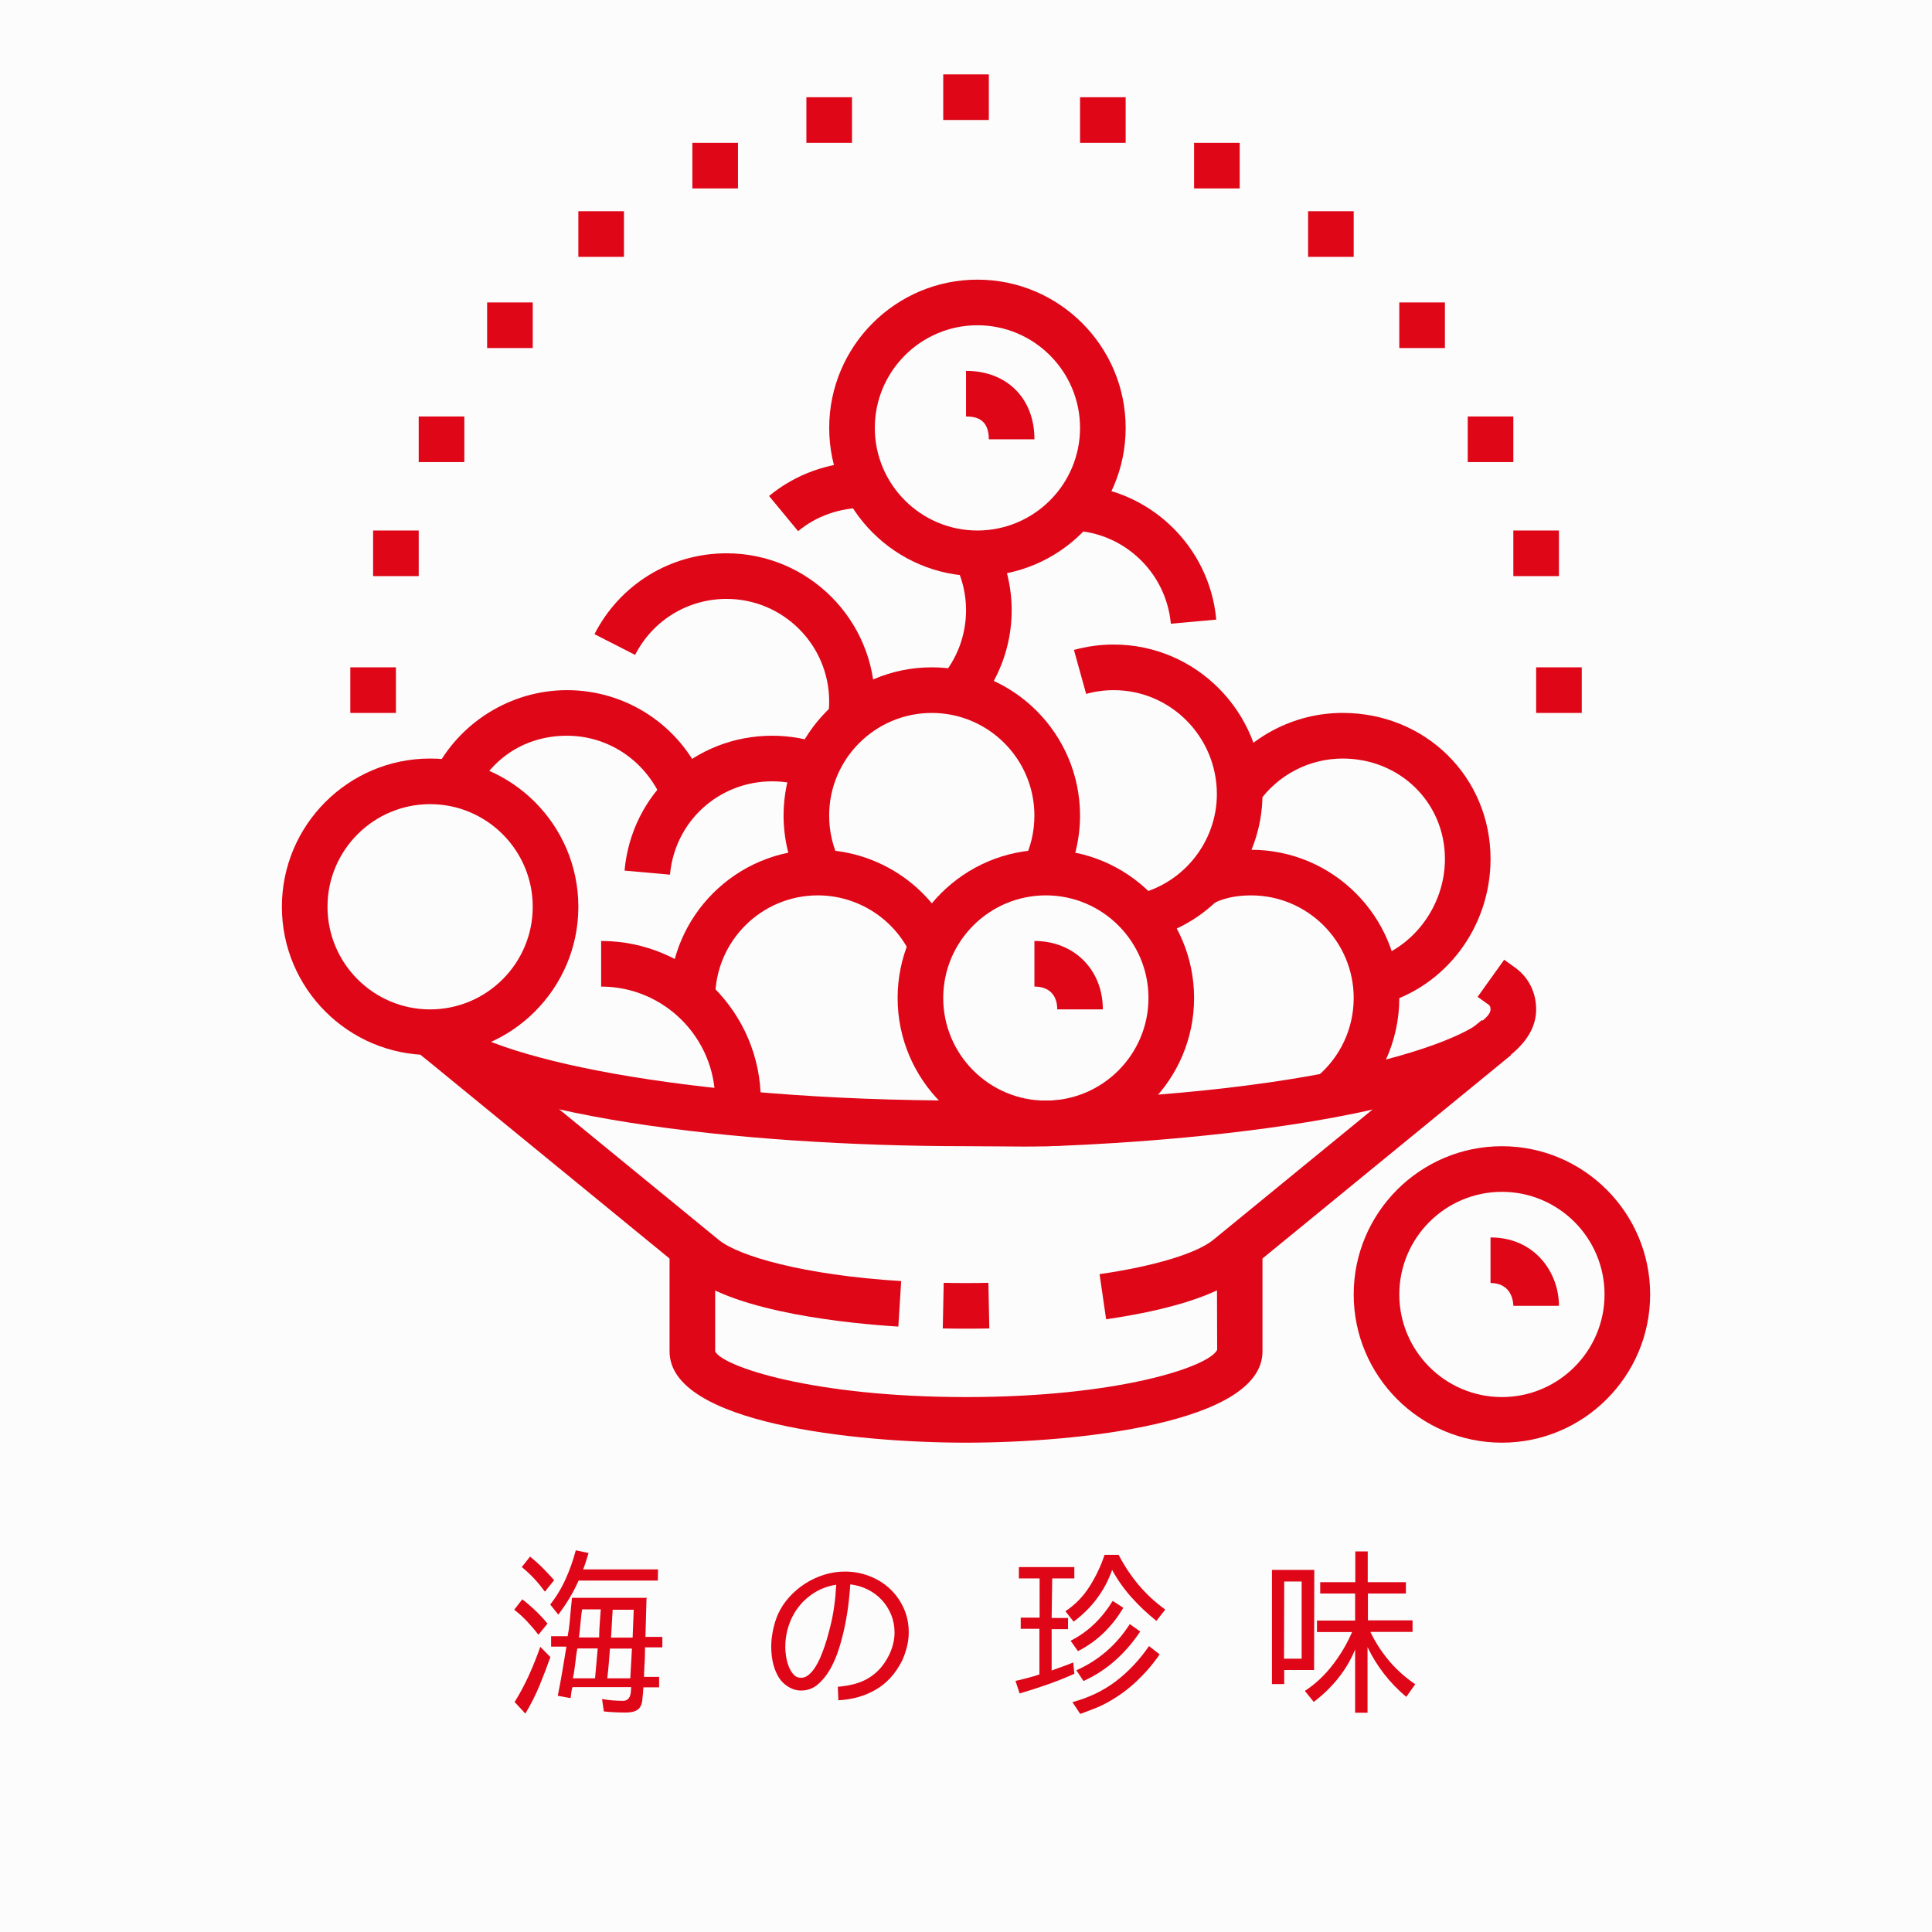 <svg version="1.2" preserveAspectRatio="xMidYMid meet" height="1080" viewBox="0 0 810 810" zoomAndPan="magnify" width="1080" xmlns:xlink="http://www.w3.org/1999/xlink" xmlns="http://www.w3.org/2000/svg"><defs><clipPath id="aeea36fc03"><path d="M 567 480 L 691.934 480 L 691.934 604.945 L 567 604.945 Z M 567 480"></path></clipPath><clipPath id="8807ae5f27"><path d="M 395 31.195 L 415 31.195 L 415 51 L 395 51 Z M 395 31.195"></path></clipPath><clipPath id="d9299b659d"><path d="M 280 523 L 530 523 L 530 604.945 L 280 604.945 Z M 280 523"></path></clipPath><clipPath id="02df7ec1ca"><path d="M 118.184 318 L 243 318 L 243 443 L 118.184 443 Z M 118.184 318"></path></clipPath></defs><g id="a72794bcac"><rect style="fill:#ffffff;fill-opacity:1;stroke:none;" height="810" y="0" width="810" x="0"></rect><rect style="fill:#ffffff;fill-opacity:1;stroke:none;" height="810" y="0" width="810" x="0"></rect><rect style="fill:#fcfcfc;fill-opacity:1;stroke:none;" height="810" y="0" width="810" x="0"></rect><path d="M 278.68 337.344 L 277.684 335.453 C 270.566 318.77 255.016 308.457 237.691 308.457 C 220.371 308.457 206.23 317.754 198.965 332.719 L 181.762 324.379 C 192.094 303.098 214.039 289.348 237.691 289.348 C 262.711 289.348 285.172 304.23 294.938 327.25 L 295.582 328.395 Z M 278.68 337.344" style="stroke:none;fill-rule:nonzero;fill:#de0617;fill-opacity:1;"></path><path d="M 280.898 366.707 L 261.844 365.004 C 264.73 332.77 291.336 308.457 323.742 308.457 C 331.25 308.457 338.609 309.781 345.598 312.406 L 338.875 330.312 C 334.043 328.504 328.953 327.578 323.742 327.578 C 301.32 327.578 282.895 344.395 280.898 366.695 Z M 280.898 366.707" style="stroke:none;fill-rule:nonzero;fill:#de0617;fill-opacity:1;"></path><path d="M 366.199 302.57 L 347.148 301.121 L 347.238 300.016 C 347.496 298.086 347.637 296.109 347.637 294.121 C 347.637 270.395 328.336 251.094 304.613 251.094 C 288.363 251.094 273.668 260.082 266.27 274.57 L 249.238 265.871 C 259.918 244.969 281.137 231.973 304.602 231.973 C 338.867 231.973 366.746 259.855 366.746 294.121 C 366.746 296.984 366.551 299.816 366.18 302.57 Z M 366.199 302.57" style="stroke:none;fill-rule:nonzero;fill:#de0617;fill-opacity:1;"></path><path d="M 438.48 480.559 C 404.215 480.559 376.332 452.676 376.332 418.41 C 376.332 384.148 404.215 356.266 438.48 356.266 C 472.742 356.266 500.625 384.148 500.625 418.41 C 500.625 452.676 472.742 480.559 438.48 480.559 Z M 438.48 375.387 C 414.754 375.387 395.453 394.688 395.453 418.41 C 395.453 442.137 414.754 461.438 438.48 461.438 C 462.203 461.438 481.504 442.137 481.504 418.41 C 481.504 394.688 462.203 375.387 438.48 375.387 Z M 438.48 375.387" style="stroke:none;fill-rule:nonzero;fill:#de0617;fill-opacity:1;"></path><path d="M 462.375 423.195 L 443.254 423.195 C 443.254 417.117 439.773 413.629 433.688 413.629 L 433.688 394.508 C 450.301 394.508 462.375 406.57 462.375 423.195 Z M 462.375 423.195" style="stroke:none;fill-rule:nonzero;fill:#de0617;fill-opacity:1;"></path><path d="M 480.52 393.641 L 476.434 374.969 C 495.992 370.684 510.18 353.004 510.18 332.949 C 510.18 308.906 490.793 289.348 466.938 289.348 C 463.02 289.348 459.133 289.883 455.375 290.926 L 450.254 272.492 C 455.68 270.992 461.289 270.227 466.938 270.227 C 501.32 270.227 529.301 298.363 529.301 332.949 C 529.301 361.934 508.789 387.457 480.52 393.641 Z M 480.52 393.641" style="stroke:none;fill-rule:nonzero;fill:#de0617;fill-opacity:1;"></path><path d="M 335.328 370.227 C 330.871 361.547 328.516 351.75 328.516 341.926 C 328.516 307.664 356.398 279.781 390.66 279.781 C 424.926 279.781 452.809 307.664 452.809 341.926 C 452.809 351.75 450.449 361.535 445.996 370.215 L 428.984 361.496 C 432.105 355.41 433.676 348.828 433.676 341.926 C 433.676 318.203 414.375 298.902 390.652 298.902 C 366.926 298.902 347.625 318.203 347.625 341.926 C 347.625 348.836 349.207 355.422 352.32 361.504 L 335.309 370.227 Z M 335.328 370.227" style="stroke:none;fill-rule:nonzero;fill:#de0617;fill-opacity:1;"></path><path d="M 579.188 421.035 L 574.188 402.59 C 592.492 397.621 605.797 379.773 605.797 360.133 C 605.797 336.52 586.965 318.023 562.91 318.023 C 548.852 318.023 535.645 324.926 527.59 336.477 L 511.902 325.531 C 523.535 308.855 542.598 298.891 562.91 298.891 C 597.684 298.891 624.918 325.789 624.918 360.125 C 624.918 388.68 606.113 413.738 579.199 421.027 Z M 579.188 421.035" style="stroke:none;fill-rule:nonzero;fill:#de0617;fill-opacity:1;"></path><g clip-path="url(#aeea36fc03)" clip-rule="nonzero"><path d="M 629.691 604.848 C 595.426 604.848 567.543 576.969 567.543 542.703 C 567.543 508.438 595.426 480.559 629.691 480.559 C 663.953 480.559 691.836 508.438 691.836 542.703 C 691.836 576.969 663.953 604.848 629.691 604.848 Z M 629.691 499.68 C 605.965 499.68 586.664 518.98 586.664 542.703 C 586.664 566.43 605.965 585.727 629.691 585.727 C 653.414 585.727 672.715 566.43 672.715 542.703 C 672.715 518.98 653.414 499.68 629.691 499.68 Z M 629.691 499.68" style="stroke:none;fill-rule:nonzero;fill:#de0617;fill-opacity:1;"></path></g><path d="M 653.594 547.484 L 634.473 547.484 C 634.473 546.5 634.203 537.922 624.906 537.922 L 624.906 518.801 C 643.531 518.801 653.594 533.574 653.594 547.484 Z M 653.594 547.484" style="stroke:none;fill-rule:nonzero;fill:#de0617;fill-opacity:1;"></path><path d="M 564.352 466.129 L 552.082 451.453 C 561.918 443.25 567.543 431.199 567.543 418.422 C 567.543 394.695 548.242 375.395 524.52 375.395 C 514.426 375.395 509.258 378.52 509.039 378.648 L 498.496 362.688 C 499.473 362.031 508.461 356.273 524.52 356.273 C 558.785 356.273 586.664 384.156 586.664 418.422 C 586.664 436.887 578.531 454.277 564.352 466.129 Z M 564.352 466.129" style="stroke:none;fill-rule:nonzero;fill:#de0617;fill-opacity:1;"></path><path d="M 490.879 261.496 C 488.953 240.098 471.344 223.301 449.934 222.449 L 450.699 203.348 C 481.664 204.59 507.117 228.852 509.922 259.773 L 490.871 261.496 Z M 490.879 261.496" style="stroke:none;fill-rule:nonzero;fill:#de0617;fill-opacity:1;"></path><path d="M 409.793 241.539 C 375.527 241.539 347.648 213.656 347.648 179.395 C 347.648 145.129 375.527 117.246 409.793 117.246 C 444.059 117.246 471.938 145.129 471.938 179.395 C 471.938 213.656 444.059 241.539 409.793 241.539 Z M 409.793 136.367 C 386.066 136.367 366.77 155.668 366.77 179.395 C 366.77 203.117 386.066 222.418 409.793 222.418 C 433.516 222.418 452.816 203.117 452.816 179.395 C 452.816 155.668 433.516 136.367 409.793 136.367 Z M 409.793 136.367" style="stroke:none;fill-rule:nonzero;fill:#de0617;fill-opacity:1;"></path><path d="M 433.695 184.176 L 414.574 184.176 C 414.574 175.605 409.125 174.609 405.012 174.609 L 405.012 155.488 C 422.164 155.488 433.695 167.023 433.695 184.176 Z M 433.695 184.176" style="stroke:none;fill-rule:nonzero;fill:#de0617;fill-opacity:1;"></path><path d="M 334.602 222.688 L 322.43 207.949 C 333.527 198.781 347.578 193.73 361.996 193.73 L 362.949 212.852 C 352.012 212.852 342.289 216.344 334.609 222.688 Z M 334.602 222.688" style="stroke:none;fill-rule:nonzero;fill:#de0617;fill-opacity:1;"></path><path d="M 408.789 296.773 L 394.391 284.188 C 401.242 276.352 405.02 266.297 405.02 255.879 C 405.02 248.996 403.438 242.414 400.336 236.328 L 417.371 227.629 C 421.805 236.32 424.152 246.082 424.152 255.879 C 424.152 270.93 418.703 285.457 408.797 296.773 Z M 408.789 296.773" style="stroke:none;fill-rule:nonzero;fill:#de0617;fill-opacity:1;"></path><g clip-path="url(#8807ae5f27)" clip-rule="nonzero"><path d="M 414.574 31.195 L 395.453 31.195 L 395.453 50.316 L 414.574 50.316 Z M 414.574 31.195" style="stroke:none;fill-rule:nonzero;fill:#de0617;fill-opacity:1;"></path></g><path d="M 165.992 279.781 L 146.871 279.781 L 146.871 298.902 L 165.992 298.902 Z M 165.992 279.781" style="stroke:none;fill-rule:nonzero;fill:#de0617;fill-opacity:1;"></path><path d="M 261.598 88.559 L 242.477 88.559 L 242.477 107.68 L 261.598 107.68 Z M 261.598 88.559" style="stroke:none;fill-rule:nonzero;fill:#de0617;fill-opacity:1;"></path><path d="M 309.406 59.883 L 290.285 59.883 L 290.285 79.004 L 309.406 79.004 Z M 309.406 59.883" style="stroke:none;fill-rule:nonzero;fill:#de0617;fill-opacity:1;"></path><path d="M 357.203 40.762 L 338.082 40.762 L 338.082 59.883 L 357.203 59.883 Z M 357.203 40.762" style="stroke:none;fill-rule:nonzero;fill:#de0617;fill-opacity:1;"></path><path d="M 223.355 126.801 L 204.234 126.801 L 204.234 145.922 L 223.355 145.922 Z M 223.355 126.801" style="stroke:none;fill-rule:nonzero;fill:#de0617;fill-opacity:1;"></path><path d="M 194.668 174.609 L 175.547 174.609 L 175.547 193.73 L 194.668 193.73 Z M 194.668 174.609" style="stroke:none;fill-rule:nonzero;fill:#de0617;fill-opacity:1;"></path><path d="M 175.547 222.418 L 156.426 222.418 L 156.426 241.539 L 175.547 241.539 Z M 175.547 222.418" style="stroke:none;fill-rule:nonzero;fill:#de0617;fill-opacity:1;"></path><path d="M 663.16 279.781 L 644.039 279.781 L 644.039 298.902 L 663.16 298.902 Z M 663.16 279.781" style="stroke:none;fill-rule:nonzero;fill:#de0617;fill-opacity:1;"></path><path d="M 605.785 126.801 L 586.664 126.801 L 586.664 145.922 L 605.785 145.922 Z M 605.785 126.801" style="stroke:none;fill-rule:nonzero;fill:#de0617;fill-opacity:1;"></path><path d="M 634.473 174.609 L 615.352 174.609 L 615.352 193.73 L 634.473 193.73 Z M 634.473 174.609" style="stroke:none;fill-rule:nonzero;fill:#de0617;fill-opacity:1;"></path><path d="M 653.594 222.418 L 634.473 222.418 L 634.473 241.539 L 653.594 241.539 Z M 653.594 222.418" style="stroke:none;fill-rule:nonzero;fill:#de0617;fill-opacity:1;"></path><path d="M 567.543 88.559 L 548.422 88.559 L 548.422 107.68 L 567.543 107.68 Z M 567.543 88.559" style="stroke:none;fill-rule:nonzero;fill:#de0617;fill-opacity:1;"></path><path d="M 519.746 59.883 L 500.625 59.883 L 500.625 79.004 L 519.746 79.004 Z M 519.746 59.883" style="stroke:none;fill-rule:nonzero;fill:#de0617;fill-opacity:1;"></path><path d="M 471.938 40.762 L 452.816 40.762 L 452.816 59.883 L 471.938 59.883 Z M 471.938 40.762" style="stroke:none;fill-rule:nonzero;fill:#de0617;fill-opacity:1;"></path><path d="M 428.008 480.695 C 424.219 480.695 420.414 480.656 416.574 480.617 C 412.734 480.586 408.887 480.547 405.02 480.547 C 309.852 480.547 201.34 467.871 173.438 439.562 L 187.051 426.137 C 203.914 443.25 286.027 461.426 405.02 461.426 C 408.949 461.426 412.863 461.465 416.742 461.508 C 424.699 461.574 432.535 461.637 440.219 461.406 C 569.98 457.199 624.918 432.371 624.918 423.195 C 624.918 421.82 624.41 421.445 624.172 421.273 L 619.5 417.934 L 630.625 402.383 L 635.418 405.824 C 640.906 409.852 644.039 416.164 644.039 423.203 C 644.039 472.523 461.637 479.852 440.836 480.527 C 436.609 480.668 432.336 480.715 428.02 480.715 Z M 428.008 480.695" style="stroke:none;fill-rule:nonzero;fill:#de0617;fill-opacity:1;"></path><path d="M 463.746 553.105 L 461 534.191 C 483.891 530.883 501.73 525.5 508.699 519.793 L 621.336 427.629 L 633.438 442.414 L 520.801 534.59 C 508.203 544.902 482.816 550.352 463.746 553.105 Z M 463.746 553.105" style="stroke:none;fill-rule:nonzero;fill:#de0617;fill-opacity:1;"></path><path d="M 405.012 557.051 C 401.719 557.051 398.477 557.012 395.266 556.953 L 395.652 537.832 C 401.816 537.961 408.203 537.961 414.387 537.832 L 414.773 556.953 C 411.551 557.023 408.293 557.051 405.012 557.051 Z M 405.012 557.051" style="stroke:none;fill-rule:nonzero;fill:#de0617;fill-opacity:1;"></path><path d="M 376.633 556.176 C 356.902 554.953 308.906 550.418 289.457 534.797 L 176.57 442.426 L 188.691 427.641 L 301.488 519.953 C 309.801 526.613 336.668 534.551 377.824 537.105 L 376.633 556.188 Z M 376.633 556.176" style="stroke:none;fill-rule:nonzero;fill:#de0617;fill-opacity:1;"></path><g clip-path="url(#d9299b659d)" clip-rule="nonzero"><path d="M 405.012 604.848 C 358.852 604.848 280.719 596.797 280.719 566.605 L 280.719 523.105 L 299.84 523.105 L 299.84 566.605 C 303.109 573.031 341.195 585.727 405.012 585.727 C 468.828 585.727 506.91 573.031 510.301 565.922 L 510.18 523.113 L 529.301 523.113 L 529.301 566.605 C 529.301 596.797 451.168 604.848 405.012 604.848 Z M 405.012 604.848" style="stroke:none;fill-rule:nonzero;fill:#de0617;fill-opacity:1;"></path></g><g clip-path="url(#02df7ec1ca)" clip-rule="nonzero"><path d="M 180.328 442.316 C 146.066 442.316 118.184 414.434 118.184 380.168 C 118.184 345.906 146.066 318.023 180.328 318.023 C 214.594 318.023 242.477 345.906 242.477 380.168 C 242.477 414.434 214.594 442.316 180.328 442.316 Z M 180.328 337.145 C 156.605 337.145 137.305 356.445 137.305 380.168 C 137.305 403.895 156.605 423.195 180.328 423.195 C 204.055 423.195 223.355 403.895 223.355 380.168 C 223.355 356.445 204.055 337.145 180.328 337.145 Z M 180.328 337.145" style="stroke:none;fill-rule:nonzero;fill:#de0617;fill-opacity:1;"></path></g><path d="M 318.691 467.523 L 299.641 465.75 C 299.77 464.328 299.84 462.898 299.84 461.438 C 299.84 435.078 278.391 413.629 252.031 413.629 L 252.031 394.508 C 288.93 394.508 318.961 424.535 318.961 461.438 C 318.961 463.496 318.871 465.523 318.691 467.523 Z M 318.691 467.523" style="stroke:none;fill-rule:nonzero;fill:#de0617;fill-opacity:1;"></path><path d="M 280.719 418.719 L 280.719 418.41 C 280.719 384.148 308.598 356.266 342.863 356.266 C 367.074 356.266 389.25 370.484 399.363 392.488 L 381.98 400.465 C 374.992 385.23 359.637 375.387 342.875 375.387 C 319.148 375.387 299.848 394.688 299.848 418.41 L 280.727 418.719 Z M 280.719 418.719" style="stroke:none;fill-rule:nonzero;fill:#de0617;fill-opacity:1;"></path><g style="fill:#de0617;fill-opacity:1;"><g transform="translate(211.959, 712.547)"><path d="M 59.016 -42.266 L 59.094 -42.266 L 58.641 -26.266 L 65.734 -26.266 L 65.734 -21.891 L 58.484 -21.891 C 58.484 -20.734 58.457 -19.359 58.406 -17.766 C 58.363 -16.18 58.289 -14.812 58.188 -13.656 C 58.188 -13.051 58.16 -12.348 58.109 -11.547 C 58.055 -10.742 58.031 -10.066 58.031 -9.516 L 64.375 -9.516 L 64.375 -5.125 L 57.812 -5.125 C 57.758 -4.82 57.719 -4.484 57.688 -4.109 C 57.664 -3.734 57.656 -3.395 57.656 -3.094 C 57.551 -1.832 57.438 -0.676 57.312 0.375 C 57.188 1.438 56.895 2.344 56.438 3.094 C 55.988 3.844 55.273 4.422 54.297 4.828 C 53.316 5.234 51.973 5.438 50.266 5.438 C 47.141 5.438 44.117 5.285 41.203 4.984 L 40.453 -0.219 C 41.91 0.031 43.352 0.219 44.781 0.344 C 46.219 0.469 47.719 0.531 49.281 0.531 C 50.031 0.531 50.629 0.352 51.078 0 C 51.535 -0.352 51.879 -0.805 52.109 -1.359 C 52.336 -1.91 52.477 -2.523 52.531 -3.203 C 52.582 -3.879 52.629 -4.547 52.672 -5.203 L 28.078 -5.203 C 27.828 -4.504 27.66 -3.789 27.578 -3.062 C 27.504 -2.332 27.414 -1.613 27.312 -0.906 C 27.312 -0.852 27.301 -0.801 27.281 -0.75 C 27.258 -0.695 27.25 -0.648 27.25 -0.609 L 21.891 -1.578 C 22.586 -5.004 23.223 -8.426 23.797 -11.844 C 24.379 -15.27 24.953 -18.719 25.516 -22.188 L 19.094 -22.188 L 19.094 -26.562 L 26.031 -26.562 C 26.383 -28.32 26.648 -30.109 26.828 -31.922 C 27.004 -33.734 27.164 -35.52 27.312 -37.281 C 27.414 -38.188 27.504 -39.078 27.578 -39.953 C 27.66 -40.836 27.75 -41.734 27.844 -42.641 L 59.391 -42.641 Z M 63.844 -49.891 L 30.641 -49.891 C 28.379 -44.859 25.535 -40.102 22.109 -35.625 L 18.719 -39.844 C 21.332 -43.164 23.504 -46.766 25.234 -50.641 C 26.973 -54.516 28.375 -58.488 29.438 -62.562 L 34.797 -61.438 C 34.441 -60.281 34.086 -59.133 33.734 -58 C 33.379 -56.863 32.977 -55.719 32.531 -54.562 L 63.922 -54.562 Z M 3.781 1.062 C 6.039 -2.562 8.051 -6.32 9.812 -10.219 C 11.57 -14.125 13.156 -18.086 14.562 -22.109 L 18.797 -17.812 C 17.379 -13.781 15.844 -9.766 14.188 -5.766 C 12.531 -1.773 10.566 2.109 8.297 5.891 L 3.844 1.062 Z M 43.766 -21.359 C 43.617 -19.242 43.457 -17.164 43.281 -15.125 C 43.102 -13.094 42.891 -11.02 42.641 -8.906 L 52.297 -8.906 L 52.984 -21.359 Z M 30.109 -21.438 C 29.91 -20.477 29.75 -19.52 29.625 -18.562 C 29.5 -17.602 29.383 -16.625 29.281 -15.625 C 29.133 -14.469 28.984 -13.348 28.828 -12.266 C 28.68 -11.18 28.477 -10.062 28.219 -8.906 L 37.516 -8.906 L 38.641 -21.438 Z M 44.672 -33.812 C 44.578 -32.5 44.504 -31.188 44.453 -29.875 C 44.398 -28.57 44.32 -27.27 44.219 -25.969 L 53.281 -25.969 L 53.5 -31.766 L 53.734 -37.656 L 44.906 -37.656 Z M 32.078 -37.812 C 31.867 -36.406 31.703 -35.02 31.578 -33.656 C 31.453 -32.301 31.316 -30.922 31.172 -29.516 L 30.859 -26.719 C 30.859 -26.613 30.848 -26.535 30.828 -26.484 C 30.805 -26.441 30.797 -26.395 30.797 -26.344 L 30.797 -26.031 L 39.25 -26.031 C 39.25 -27.188 39.285 -28.504 39.359 -29.984 C 39.43 -31.473 39.52 -32.773 39.625 -33.891 L 39.922 -37.812 Z M 13.656 -27.312 C 12.195 -29.227 10.633 -31.066 8.969 -32.828 C 7.312 -34.586 5.531 -36.195 3.625 -37.656 L 7.016 -42.031 C 11.141 -38.812 14.66 -35.414 17.578 -31.844 L 16.609 -30.641 C 16.348 -30.285 16.055 -29.93 15.734 -29.578 C 15.41 -29.234 15.125 -28.883 14.875 -28.531 C 14.57 -28.125 14.242 -27.719 13.891 -27.312 Z M 16.375 -45.359 C 13.602 -49.234 10.41 -52.629 6.797 -55.547 L 10.266 -59.922 C 12.273 -58.305 14.098 -56.672 15.734 -55.016 C 17.367 -53.359 18.914 -51.695 20.375 -50.031 C 20.27 -49.938 20.031 -49.648 19.656 -49.172 C 19.281 -48.691 18.863 -48.176 18.406 -47.625 C 17.957 -47.07 17.555 -46.566 17.203 -46.109 C 16.848 -45.66 16.672 -45.41 16.672 -45.359 Z M 16.375 -45.359" style="stroke:none"></path></g></g><g style="fill:#de0617;fill-opacity:1;"><g transform="translate(318.134, 712.547)"><path d="M 33.125 -5.359 C 35.539 -5.555 37.816 -5.93 39.953 -6.484 C 42.098 -7.047 44.062 -7.852 45.844 -8.906 C 47.633 -9.957 49.258 -11.273 50.719 -12.859 C 52.176 -14.453 53.484 -16.406 54.641 -18.719 C 55.348 -20.176 55.898 -21.695 56.297 -23.281 C 56.703 -24.863 56.906 -26.461 56.906 -28.078 C 56.906 -30.797 56.426 -33.312 55.469 -35.625 C 54.508 -37.938 53.203 -39.984 51.547 -41.766 C 49.891 -43.555 47.926 -45.016 45.656 -46.141 C 43.395 -47.273 40.957 -47.992 38.344 -48.297 L 38.344 -48.219 C 38.238 -46.312 38.02 -43.883 37.688 -40.938 C 37.363 -38 36.875 -34.879 36.219 -31.578 C 35.57 -28.285 34.734 -24.977 33.703 -21.656 C 32.672 -18.332 31.398 -15.348 29.891 -12.703 C 28.379 -10.066 26.629 -7.922 24.641 -6.266 C 22.648 -4.609 20.348 -3.781 17.734 -3.781 C 16.422 -3.781 15.172 -4.031 13.984 -4.531 C 12.805 -5.031 11.719 -5.707 10.719 -6.562 C 9.656 -7.469 8.77 -8.551 8.062 -9.812 C 7.363 -11.07 6.801 -12.391 6.375 -13.766 C 5.945 -15.148 5.645 -16.562 5.469 -18 C 5.289 -19.438 5.203 -20.832 5.203 -22.188 C 5.203 -24.352 5.453 -26.656 5.953 -29.094 C 6.461 -31.531 7.145 -33.734 8 -35.703 C 9.207 -38.367 10.801 -40.797 12.781 -42.984 C 14.77 -45.172 17 -47.055 19.469 -48.641 C 21.938 -50.223 24.578 -51.453 27.391 -52.328 C 30.211 -53.211 33.109 -53.656 36.078 -53.656 C 39.703 -53.656 43.133 -53.023 46.375 -51.766 C 49.625 -50.516 52.469 -48.754 54.906 -46.484 C 57.344 -44.223 59.273 -41.531 60.703 -38.406 C 62.141 -35.289 62.859 -31.875 62.859 -28.156 C 62.859 -26.094 62.594 -24.031 62.062 -21.969 C 61.539 -19.906 60.852 -17.969 60 -16.156 C 57.281 -10.82 53.629 -6.82 49.047 -4.156 C 44.473 -1.488 39.242 -0.004 33.359 0.297 Z M 32.453 -48.156 C 29.234 -47.645 26.301 -46.598 23.656 -45.016 C 21.02 -43.43 18.77 -41.469 16.906 -39.125 C 15.039 -36.789 13.602 -34.148 12.594 -31.203 C 11.594 -28.266 11.094 -25.207 11.094 -22.031 C 11.094 -21.031 11.191 -19.801 11.391 -18.344 C 11.598 -16.883 11.953 -15.473 12.453 -14.109 C 12.953 -12.754 13.629 -11.582 14.484 -10.594 C 15.336 -9.613 16.422 -9.125 17.734 -9.125 C 18.836 -9.125 19.879 -9.523 20.859 -10.328 C 21.848 -11.141 22.754 -12.188 23.578 -13.469 C 24.41 -14.75 25.164 -16.18 25.844 -17.766 C 26.52 -19.359 27.125 -20.945 27.656 -22.531 C 28.188 -24.113 28.641 -25.598 29.016 -26.984 C 29.391 -28.367 29.68 -29.488 29.891 -30.344 C 30.641 -33.258 31.211 -36.188 31.609 -39.125 C 32.016 -42.07 32.297 -45.055 32.453 -48.078 Z M 32.453 -48.156" style="stroke:none"></path></g></g><g style="fill:#de0617;fill-opacity:1;"><g transform="translate(422.422, 712.547)"><path d="M 18.484 -34.188 L 25.359 -34.188 L 25.359 -29.516 L 18.484 -29.516 L 18.484 -12.156 L 18.875 -12.297 L 18.797 -12.297 L 21.516 -13.281 C 22.516 -13.633 23.531 -14 24.562 -14.375 C 25.594 -14.75 26.586 -15.141 27.547 -15.547 L 28 -10.797 C 24.375 -9.18 20.633 -7.691 16.781 -6.328 C 12.938 -4.973 9.031 -3.719 5.062 -2.562 L 3.328 -7.844 L 5.125 -8.219 C 6.438 -8.57 7.797 -8.926 9.203 -9.281 C 10.617 -9.633 12.031 -10.062 13.438 -10.562 L 13.359 -10.562 L 13.359 -29.656 L 5.516 -29.656 L 5.516 -34.344 L 13.438 -34.344 L 13.438 -50.797 L 4.75 -50.797 L 4.75 -55.547 L 28 -55.547 L 28 -50.797 L 18.719 -50.797 Z M 24.297 -37.062 C 28.367 -39.77 31.727 -43.211 34.375 -47.391 C 37.02 -51.566 39.117 -55.992 40.672 -60.672 L 46.562 -60.672 C 48.977 -56.047 51.781 -51.832 54.969 -48.031 C 58.164 -44.238 61.879 -40.805 66.109 -37.734 L 62.406 -32.984 C 58.633 -36.004 55.148 -39.297 51.953 -42.859 C 48.766 -46.43 46.062 -50.258 43.844 -54.344 C 40.727 -45.582 35.348 -38.359 27.703 -32.672 L 24.219 -37.062 Z M 27.25 1.062 C 34.133 -0.801 40.18 -3.707 45.391 -7.656 C 50.598 -11.602 55.238 -16.523 59.312 -22.422 L 63.766 -18.938 C 61.055 -14.969 57.852 -11.234 54.156 -7.734 C 50.457 -4.234 46.414 -1.281 42.031 1.125 C 40.219 2.133 38.316 3.031 36.328 3.812 C 34.348 4.594 32.398 5.332 30.484 6.031 L 27.172 1.062 Z M 28.906 -12.297 C 38.164 -16.422 45.613 -22.863 51.25 -31.625 L 55.625 -28.531 C 52.602 -24 49.141 -19.984 45.234 -16.484 C 41.336 -12.992 36.875 -10.086 31.844 -7.766 L 28.828 -12.297 Z M 26.484 -24.672 C 30.211 -26.586 33.52 -28.941 36.406 -31.734 C 39.301 -34.523 41.859 -37.734 44.078 -41.359 L 48.531 -38.484 C 46.258 -34.609 43.551 -31.133 40.406 -28.062 C 37.27 -25 33.641 -22.41 29.516 -20.297 L 26.422 -24.672 Z M 26.484 -24.672" style="stroke:none"></path></g></g><g style="fill:#de0617;fill-opacity:1;"><g transform="translate(528.597, 712.547)"><path d="M 9.734 -17.125 L 17.125 -17.125 L 17.125 -49.5 L 9.812 -49.5 Z M 22.344 -12.375 L 9.812 -12.375 L 9.812 -6.484 L 4.672 -6.484 L 4.672 -54.344 L 22.422 -54.344 Z M 45.953 -28.156 L 46.031 -28.156 C 48.195 -23.727 50.836 -19.688 53.953 -16.031 C 57.078 -12.383 60.676 -9.18 64.75 -6.422 L 60.984 -1.125 C 57.504 -4.051 54.406 -7.258 51.688 -10.75 C 48.977 -14.25 46.664 -17.988 44.75 -21.969 L 44.75 5.516 L 39.547 5.516 L 39.547 -20.984 C 37.734 -16.609 35.352 -12.582 32.406 -8.906 C 29.469 -5.227 26.062 -1.93 22.188 0.984 L 18.484 -3.625 C 22.91 -6.539 26.797 -10.176 30.141 -14.531 C 33.492 -18.883 36.203 -23.473 38.266 -28.297 L 23.547 -28.297 L 23.547 -33.125 L 39.547 -33.125 L 39.547 -44.453 L 24.906 -44.453 L 24.906 -49.203 L 39.625 -49.203 L 39.625 -62.109 L 44.828 -62.109 L 44.828 -49.203 L 60.828 -49.203 L 60.828 -44.453 L 44.906 -44.453 L 44.906 -33.203 L 63.625 -33.203 L 63.625 -28.375 L 46.188 -28.375 Z M 45.953 -28.156" style="stroke:none"></path></g></g></g></svg>